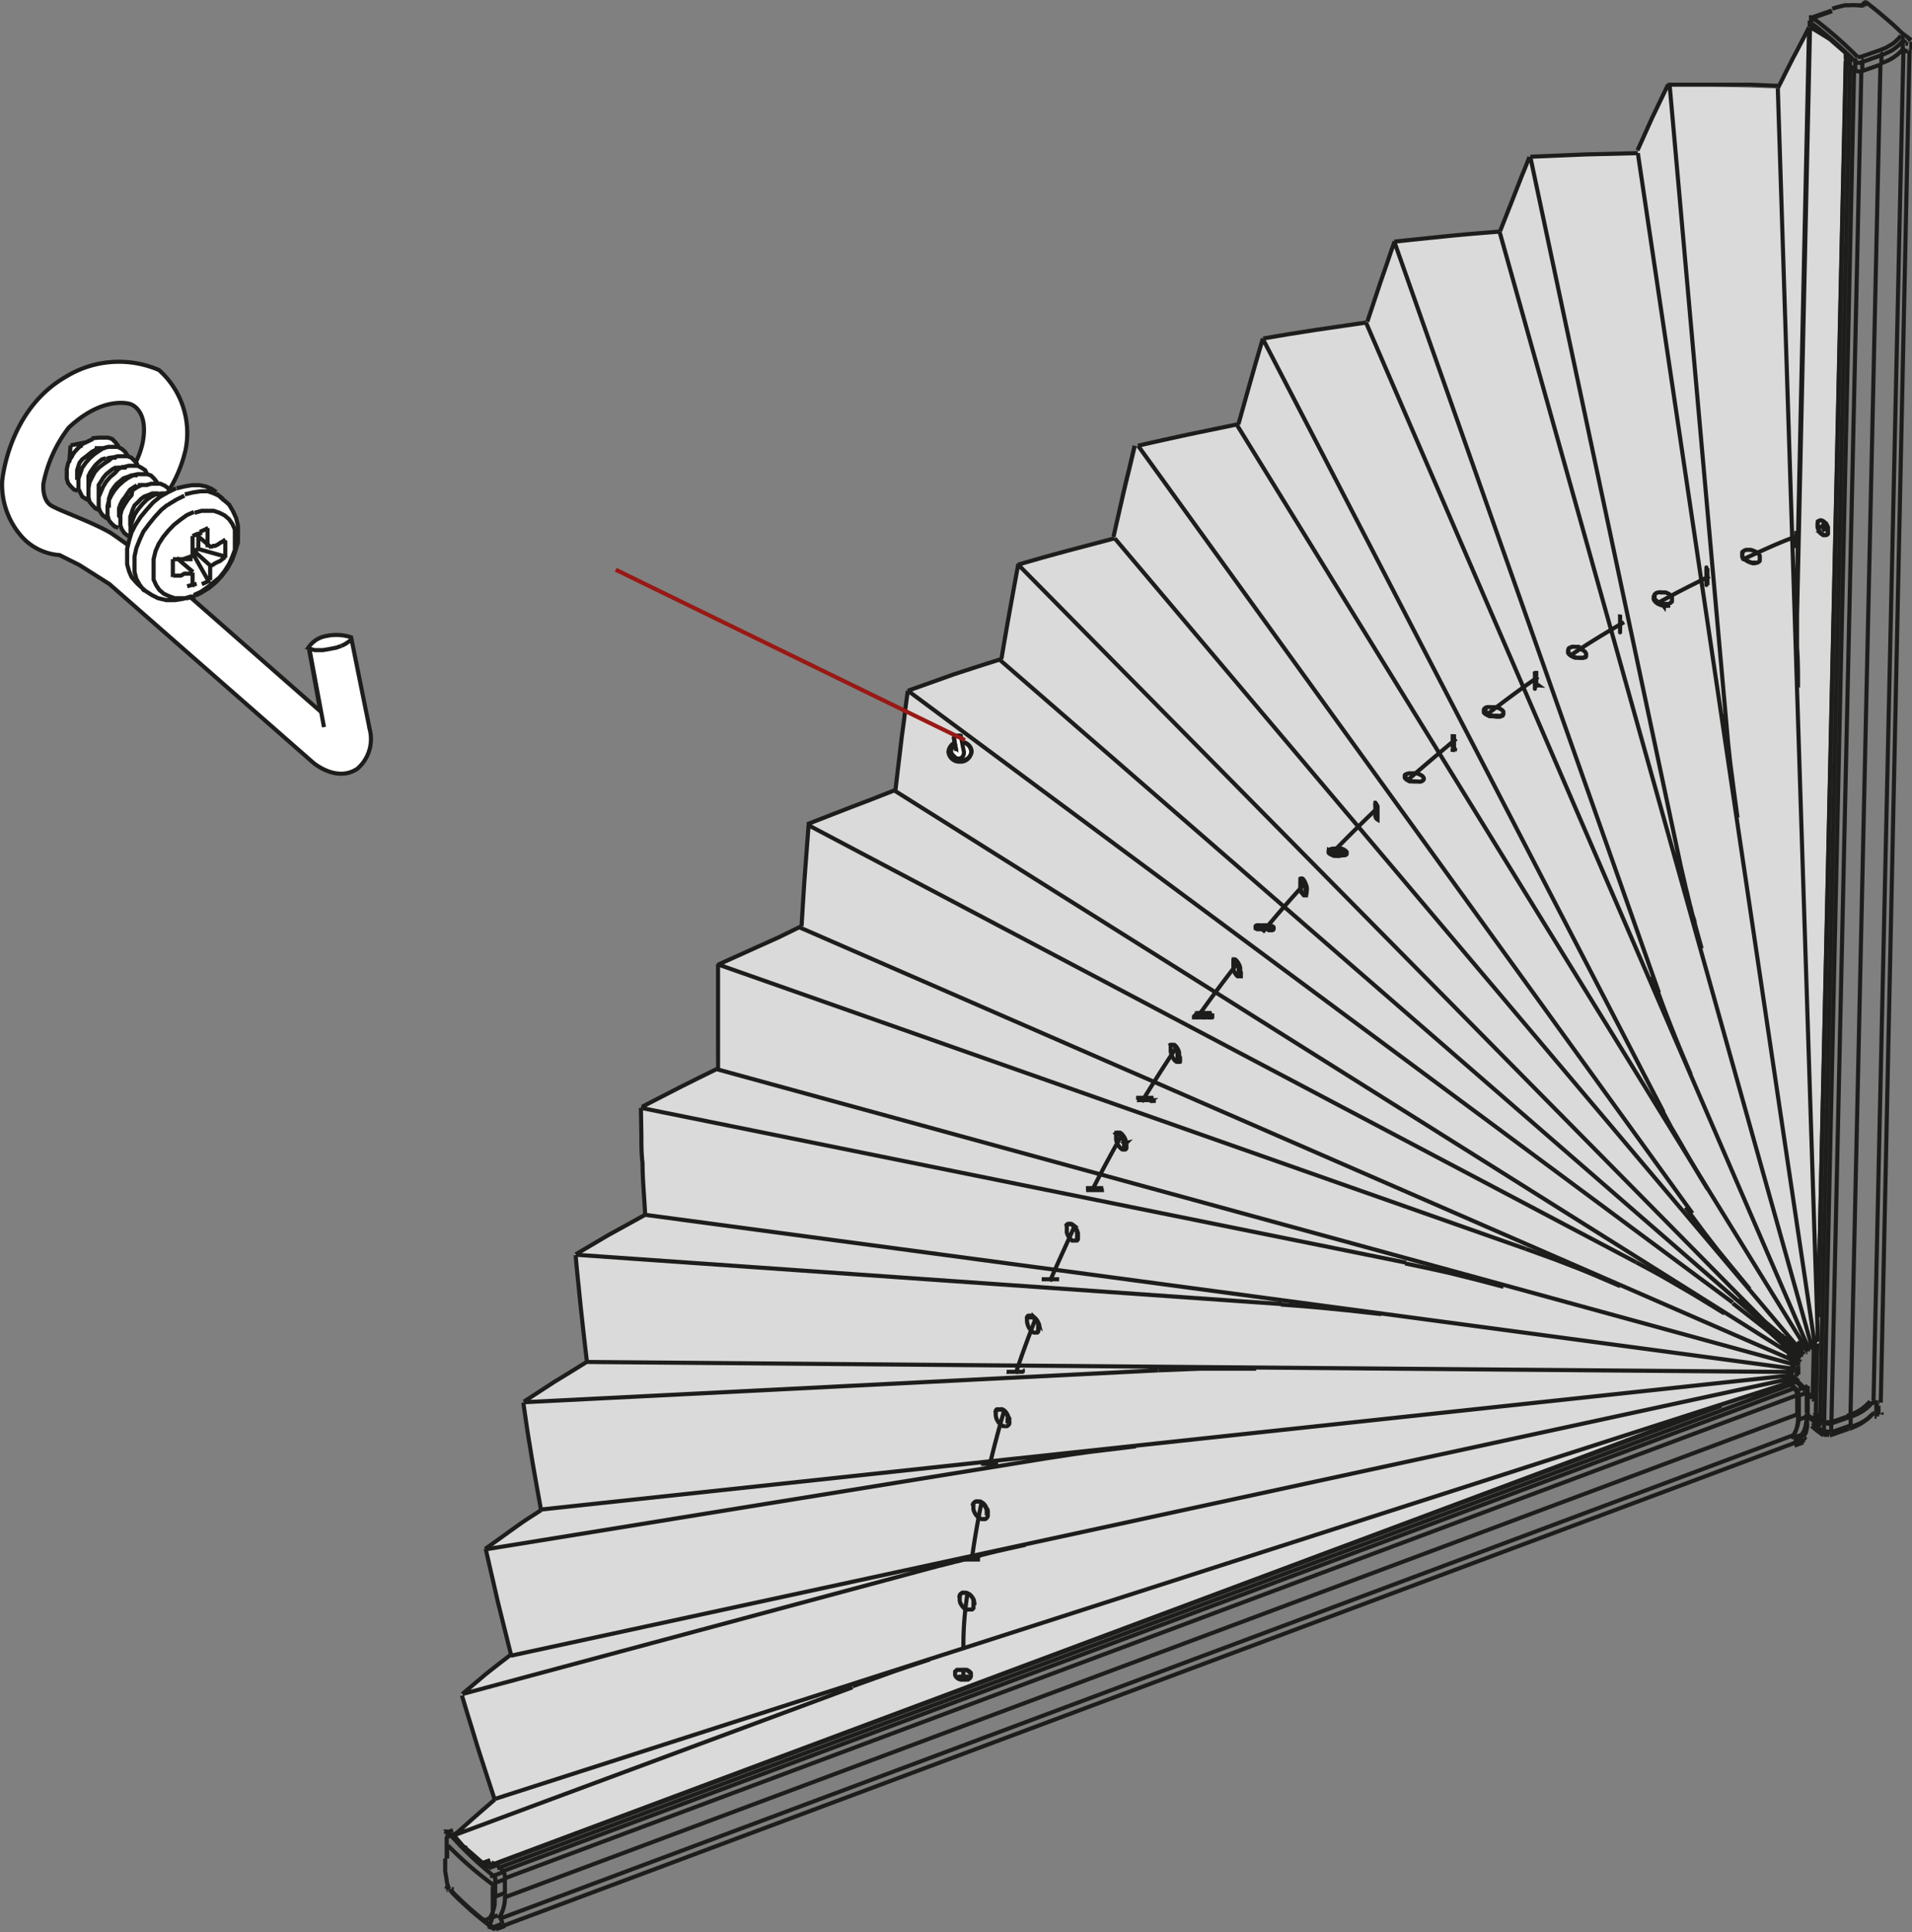<?xml version="1.0" encoding="UTF-8"?> <svg xmlns="http://www.w3.org/2000/svg" viewBox="0 0 116.26 117.47"><rect x="0" y="0" width="116.26" height="117.47" fill="#808080" stroke="none"/> <defs> <style>.cls-1{fill:#dadada;fill-rule:evenodd;}.cls-2,.cls-4,.cls-5{fill:none;stroke-width:0.25px;}.cls-2,.cls-4{stroke:#1d1d1b;}.cls-2{stroke-miterlimit:3.86;}.cls-3{fill:#fff;}.cls-5{stroke:#991915;}</style> </defs> <g id="Слой_2" data-name="Слой 2"> <g id="Слой_1-2" data-name="Слой 1"> <polygon class="cls-1" points="109 84.03 108.83 83.84 108.99 83.82 108.84 83.65 109.05 83.63 108.94 83.52 109.09 83.43 108.88 83.24 109.09 83.25 108.91 82.95 109.21 83.06 108.86 82.69 109.32 82.88 108.72 82.23 109.45 82.7 108.01 81.29 109.56 82.47 107.97 80.95 109.59 82.32 109.12 81.63 109.81 82.19 109.6 81.73 109.96 82.02 109.9 81.7 110.15 81.88 110.16 81.63 110.37 81.79 110.39 81.59 110.6 81.7 112.21 3.24 111.22 2.38 109.99 1.63 108.11 5.39 101.48 5.17 99.58 9.27 93.01 9.53 91.23 14.06 84.75 14.69 83.09 19.57 76.76 20.61 75.2 25.87 69.14 27.13 67.77 32.73 61.88 34.35 60.82 40.14 55.2 42.01 54.44 48.09 49.11 50.15 48.63 56.4 43.67 58.63 43.52 65.01 38.95 67.37 39.21 73.87 34.93 76.28 35.63 82.83 31.82 85.25 32.91 91.77 29.55 94.2 31.04 100.65 28.09 103.02 30.08 109.38 27.61 111.58 28.79 112.99 29.4 113.54 106.58 84.74 109 84.03"></polygon> <path class="cls-2" d="M93.33,40.81h0a.29.29,0,0,1,0,.08l0,.1a.27.27,0,0,1,0,.12l0,.15a.88.88,0,0,1,0,.16,1.21,1.21,0,0,1,0,.18v.07m0,0c0,.06,0,.11,0,.15s0,.07,0,.06h0m.08-.22a1.55,1.55,0,0,0,0-.21,1.5,1.5,0,0,0,0-.2l0-.16a1.55,1.55,0,0,0,0-.15.23.23,0,0,0,0-.1l0-.05,0,0,0,0,0,.08c0,.05,0,.1,0,.16s0,.14,0,.22l0,.19,0,.15a1,1,0,0,0,0,.13.79.79,0,0,0,0,.09l0,0h0s0,0,0-.05a.25.25,0,0,0,0-.1A.13.13,0,0,1,93.55,41.67ZM76.77,20.59h0m6.33-1h0m1.7-4.91,0,0m0,0h0m0,0,0,0m0,0c-.15.41-.29.82-.43,1.24l-.43,1.24-.8,2.4m0,0h0m-6.3,1,0,0m0,0h0M91,43.58l.21,0,.14-.06a.24.24,0,0,0,.06-.08.22.22,0,0,0,0-.08.21.21,0,0,0,0-.1.27.27,0,0,0-.07-.08l-.11-.08L91,43l-.17,0-.21,0a.66.66,0,0,0-.21,0,.23.23,0,0,0-.12.06.16.16,0,0,0-.06.08.17.17,0,0,0,0,.1.2.2,0,0,0,0,.09.6.6,0,0,0,.08.08l.12.07.15.07.19,0Zm-14.19-23,1.6-.27L80,20.06l3.08-.45m-6.29,1,24.36,47m8.52,14.18.35.3m0,0L83.06,19.61m27.12,62.33.06,0m0,0v0m-.06,0h0m-13.8-42-.1.05-.17,0H96m0,0a1,1,0,0,1-.24,0l-.18-.08a.71.71,0,0,1-.14-.1.31.31,0,0,1-.09-.11.19.19,0,0,1,0-.1.28.28,0,0,1,0-.09.19.19,0,0,1,.06-.07l0,0M84.75,14.71v0M98.51,37.43l0,0a.46.46,0,0,1,0,.09.36.36,0,0,1,0,.11.5.5,0,0,1,0,.12s0,.1,0,.15a.81.81,0,0,0,0,.16v.25m0,0a1.23,1.23,0,0,1,0,.13,0,0,0,0,0,0,0m0-.18a1.2,1.2,0,0,0,0-.19,1.41,1.41,0,0,0,0-.2c0-.06,0-.11,0-.17l0-.16s0-.07,0-.1l0-.06,0,0s0,0,0,0a.12.12,0,0,0,0,.07s0,.09,0,.15v.21c0,.06,0,.13,0,.19a.77.77,0,0,0,0,.15.52.52,0,0,0,0,.14.46.46,0,0,0,0,.09s0,0,0,.05,0,0,0,0l0,0a.64.64,0,0,0,0-.09ZM84.78,14.69h0m6.48-.64,0,0M93,9.54l0,0m0,0h0m0,0,0,0m0,0c-.15.38-.3.76-.46,1.14l-.45,1.15-.87,2.21m0,0h0m-6.44.61,0,0m0,0h0M96,40a.78.78,0,0,0,.22,0l.14,0a.2.2,0,0,0,.08-.08.15.15,0,0,0,0-.09.16.16,0,0,0,0-.1l-.06-.1-.1-.08-.14-.08L96,39.33l-.21,0a.78.78,0,0,0-.22,0l-.13.06s-.06,0-.07.08a.22.22,0,0,0,0,.11.42.42,0,0,0,0,.1l.08.09.1.09.15.07a.6.6,0,0,0,.19.06ZM84.78,14.69l1.64-.17,1.65-.17c1-.1,2.09-.19,3.14-.27m-6.43.61,16.09,45.66m9.06,21.38.25.2m0,0-19-67.85m19.15,67.75.06,0m0,0v0m-.06,0v0m-8.79-45-.1,0a.47.47,0,0,1-.17,0h-.09m0,0a1.05,1.05,0,0,1-.24-.06.76.76,0,0,1-.18-.09.43.43,0,0,1-.12-.11.28.28,0,0,1-.08-.12.15.15,0,0,1,0-.11.29.29,0,0,1,0-.09.22.22,0,0,1,.06-.07l0,0M93,9.55v0m10.82,25a0,0,0,0,1,0,0s0,.06,0,.09,0,.08,0,.12v.13a.76.76,0,0,1,0,.15v.16a.91.91,0,0,1,0,.17v.06m0,0a.33.33,0,0,1,0,.12h0m0,0a.14.14,0,0,0,0-.07s0,0,0-.07m-.06-.92h0s0,0,0,.05,0,.07,0,.12a1.21,1.21,0,0,0,0,.2v.35c0,.06,0,.11,0,.16a.31.31,0,0,0,0,.1s0,0,0,.07,0,0,0,0h0m0-.15a1.28,1.28,0,0,1,0-.19v-.19c0-.06,0-.11,0-.17a.66.66,0,0,0,0-.14s0-.08,0-.11,0-.06,0-.08,0,0,0,0m-10.81-25h0m6.58-.24h0m1.9-4.13h0m0,0h0m0,0h0m0,0-.48,1-.48,1c-.3.66-.6,1.34-.9,2m0,0h0m-6.54.23h0m0,0h0m8.16,27.35h.22a.44.44,0,0,0,.16-.06l.09-.08a.32.32,0,0,0,0-.09.21.21,0,0,0,0-.11.31.31,0,0,0,0-.1l-.09-.1-.13-.09-.17-.07-.21,0a.78.78,0,0,0-.22,0,.53.53,0,0,0-.15.05l-.08.09a.2.2,0,0,0,0,.11.26.26,0,0,0,0,.11.27.27,0,0,0,.06.1l.1.09.14.09a.64.64,0,0,0,.18.06A.61.61,0,0,0,101.18,36.88ZM93.05,9.53l1.67-.07,1.67-.07,3.2-.08m-6.54.22,9.26,43.65m7.86,28.48.19.15m0,0L99.59,9.31m11,72.43.06,0m0,0v0m-.06,0v0m-3.68-47.53-.09,0h-.28m0,0a1,1,0,0,1-.23-.08.59.59,0,0,1-.17-.1L106,34a.35.35,0,0,1-.06-.14.2.2,0,0,1,0-.11.36.36,0,0,1,0-.09.18.18,0,0,1,.07-.08l.07,0m-4.6-28.33h0m7.75,27.09v.48a.86.86,0,0,1,0,.16.81.81,0,0,1,0,.16v.06m0,.11a.43.43,0,0,0,0,0,.17.17,0,0,1,0-.07m0-.93h0v0s0,.06,0,.1,0,.12,0,.19a1,1,0,0,0,0,.18,1,1,0,0,0,0,.17v.34a.08.08,0,0,1,0,0h0m0-.13a1.15,1.15,0,0,1,0-.18s0-.12,0-.18v-.17a.71.71,0,0,0,0-.14v-.21s0,0,0,0m-7.74-27h0m6.63.17h0M110,1.66h0m0,0h0m0,0h0m0,0-.48.93c-.16.31-.32.62-.49.93l-.46.91c-.15.3-.3.61-.46.91m0,0h0m-6.6-.19h0m0,0h0m5,29.09a.81.81,0,0,0,.22,0l.17-.05a.39.39,0,0,0,.1-.08A.31.31,0,0,0,107,34a.24.24,0,0,0,0-.12.42.42,0,0,0,0-.1,1,1,0,0,0-.08-.11l-.12-.1-.17-.08a.83.83,0,0,0-.21-.06h-.23a.49.49,0,0,0-.25.14.28.28,0,0,0,0,.12.41.41,0,0,0,0,.11.39.39,0,0,0,.06.11.28.28,0,0,0,.09.1l.13.1.18.08Zm-5-29.09,1.68,0,1.69,0,1.61,0,1.61.07m-6.59-.19,3.55,39.94m5.33,36.48.15.13m0,0L108.1,5.36m2.84,26.44a.89.89,0,0,0,.22.53m-.11.21-.08,0-.11,0-.11-.08a.27.27,0,0,1-.07-.08m0,0a.6.6,0,0,1-.09-.13.44.44,0,0,1-.06-.16m0,0h0a.39.39,0,0,1,0-.14.51.51,0,0,1,0-.13.3.3,0,0,1,0-.1l.07,0m-1.37,5.49L110,1.67m.88,30.11v0a1,1,0,0,0,0,.15.75.75,0,0,0,0,.16l0,.09m0,0a1.25,1.25,0,0,0,.08.12l0,0M110.05,1.65h0m0,0h0m0,0h0m.62,30.7-.09-.13a.44.44,0,0,1-.06-.16.39.39,0,0,1,0-.14.53.53,0,0,1,0-.13.31.31,0,0,1,.05-.1l.08-.05a.17.17,0,0,1,.1,0,.31.31,0,0,1,.12.05l.11.09a.64.64,0,0,1,.1.13,1,1,0,0,1,.07.15,1.24,1.24,0,0,1,0,.16v.13a.36.36,0,0,1,0,.11.13.13,0,0,1-.07.06.1.1,0,0,1-.09,0l-.12,0-.11-.08A.27.27,0,0,1,110.66,32.37Zm.55-30-1.16-.71m-.79,35.76.79-35.76M58.74,102.08l-.17,0M109.65,87.2h0v-.09m.12.2-.08-.09m0,.32h0a.05.05,0,0,0,0,0l0,0a0,0,0,0,0,0,0v0m0,0v0m0,0v0a.2.2,0,0,0,0-.08h0m-.58.44.54-.2m-.09-.45.12-.22a2.11,2.11,0,0,0,.1-.3,2.2,2.2,0,0,0,.06-.37,1.82,1.82,0,0,0,0-.41v0m-.9-2h0m.8.48-.41-.42-.39-.36m.92,2.26V84.6m0,0v0a.34.34,0,0,0,0-.1l0,0m0,0s0-.05,0-.07a.35.35,0,0,0-.06-.09h0m4.07,1.59H114m0,0,.09.07m.15,0h0l0,0,0,0a.06.06,0,0,0,0,0h0m-.11.13h0m-.15,0h.13m.11-.13v-.53m-3.91.58v.5m2.14.33.38-.16a3.2,3.2,0,0,0,.37-.19l.32-.23a1.48,1.48,0,0,0,.25-.25l0,0m-3.62.65.18.16c.18.15.37.28.55.42m.38,0,1.17-.41m-1.55.37a0,0,0,0,1,0,0l.09,0,.12,0h0m0,0h.14m2-87h0m.15,0h-.06s0,0,0,0h0m-.11.12v.1m.09-.22h0l0,0,0,0s0,0,0,0v0m.14.07h-.06m-2,.33-1.17.41m-.17.2v.37m.18-.57-.1,0,0,.06a.25.25,0,0,0,0,.07v0m.94.93v0m5.16.91V2.54m0-.1L115.64,2c-.28-.28-.57-.54-.86-.79s-.57-.49-.86-.72l-.45-.35m2.66,2.39v0a.05.05,0,0,0,0,0,0,0,0,0,0,0,0m-3.87.82v.38m-85,111.25v0m0,0h0v0s0,0,0,.05h0m.09-.26-.05,0m0,0,0,0s0,0,0,0l0,0a0,0,0,0,1,0,0h0m.16,0v0h0m-.3-3.1V113m.64-1.54-.52.19m0,0-.05,0,0,0,0,.05s0,.06,0,.08h0m1.09.57.1,0m-1,2.65.41.42.83.76c.29.25.59.5.9.74l.49.38m.12,0,.54-.2m-.66.18h0l0,0H30m-.12-4-.43.16m78.9-32v.07m0-.29v0m0-.11v.06m.9.4h0m0,.44V82m0,.45v-.17m0,.46v-.13m0,.4v-.13m0,.81,0-.57m5.11,2.16L116.11,3.1m-5.6,78.6-.1,4.15m1.82-82.16-1.68,76.25m-80,37.17,78.6-29.39m-4.75-2.19-74.5,27.85M58.33,97.13h0m-6.49,5.4,2.37-.85c.77-.27,1.54-.52,2.32-.78m.57-5.69,2.19-.56m0,0,.47-.12c.86-.22,1.73-.41,2.6-.6m1-5.22,1.9-.29,1-.14,2.81-.34m1.36-4.62,2.52-.1,1.08,0h2.35m1.51-3.9c1,.07,2,.15,3,.25l1,.1L84,79.9M67.07,72.26v0m18.37,4.56c.93.19,1.86.39,2.78.6l1,.25c.74.18,1.47.38,2.2.57M69.08,66.73l0,0m1.1.08,0,0m22.58,9.12,1.82.66,1.09.42c1,.38,1.9.79,2.85,1.19M72.61,61.42l0,0m1.1.15,0,0M99.49,76.75c.58.31,1.15.61,1.71.93l1,.58c.89.51,1.77,1.06,2.65,1.6M76.55,56.34l0,0m1.08.23,0,0m1.43-3.11,0,0m.38,1.05,0,0m25.92,24.73,3.5,2.74m-.07-.21-3-2.84M83.55,48.85l0,0m.3,1.07,0,0m22.54,28.45c-.66-.81-1.33-1.61-2-2.44l-.72-.93-1.18-1.59M88.33,44.61l0,0m.23,1.08,0,0m15.28,26.62c-.55-.9-1.09-1.81-1.61-2.73-.2-.34-.4-.69-.59-1l-.94-1.76M93.47,41.9l0,0m9.34,23.43c-.36-.85-.72-1.7-1.06-2.56-.15-.37-.29-.74-.44-1.12-.29-.76-.56-1.52-.84-2.29m3-1.69-.24-.86-.18-.66c0-.17-.08-.33-.13-.5s-.08-.34-.13-.51-.07-.29-.11-.44-.08-.36-.13-.54-.11-.48-.17-.72l-.21-.91c-.08-.36-.16-.72-.23-1.09m3.71-1.73c-.12-.88-.24-1.76-.35-2.64-.06-.41-.11-.83-.15-1.24-.09-.81-.17-1.62-.25-2.43m4.43-1.6c0-.82,0-1.63-.06-2.45V38.21c0-.89,0-1.77,0-2.65M58.49,102h-.05"></path> <path class="cls-2" d="M31.82,85.28h0m0,0v0m0,0L32.07,87l.27,1.66c.18,1.06.37,2.11.56,3.16m0,0h0m0,0L32,92.4c-.3.2-.59.41-.87.61l-1.63,1.17m0,0v0m0,0h0m79.53-10.74,0-.07m0,.07h0m0-.06h0M62.42,80.19s0,0,0,0a.16.16,0,0,1,.07-.09.22.22,0,0,1,.11,0h.11l.1,0,.11.09.11.13a.91.91,0,0,1,.09.17.56.56,0,0,1,0,.12m0,0a.83.83,0,0,1,0,.22.8.8,0,0,1,0,.15m-.87,2.43-.06,0-.08,0m0,0-.18,0-.19,0-.17,0h-.36m0,0h0a.26.26,0,0,0,.09,0h.25l.14,0,.16,0,.17,0h.06m.15,0H62l-.14,0-.16,0-.17,0-.15,0-.09,0a0,0,0,0,0,0,0m.91-.07.12,0M31.83,85.26l38.6-1.94m-7.25-2.76a.85.85,0,0,0-.09-.22.66.66,0,0,0-.12-.17l-.12-.11a.42.42,0,0,0-.14-.06.21.21,0,0,0-.11,0,.11.11,0,0,0-.08,0,.27.27,0,0,0-.07.08.36.36,0,0,0,0,.11.91.91,0,0,0,0,.17.8.8,0,0,0,.05.21.76.76,0,0,0,.11.22.81.81,0,0,0,.12.14.47.47,0,0,0,.12.09.33.33,0,0,0,.13,0H63l.08,0a.15.15,0,0,0,.06-.09.42.42,0,0,0,0-.12,1.09,1.09,0,0,0,0-.18A.29.29,0,0,0,63.18,80.56Zm45.88,2.86-73.42-.61m73.42.61-.18-.17m-77,2v0m3.82-2.47v0M35,76.31v0m0,0v0m0,0v0m0,0c.05.56.1,1.11.16,1.67s.11,1.11.17,1.66c.11,1,.23,2.11.36,3.16m0,0h0m0,0-1,.62-1,.61-1.83,1.19m0,0v0m0,0h0m77.31-2,0-.06m0,.06h0m0-.06h0M64.84,74.54l0-.05a.12.12,0,0,1,.08-.06.12.12,0,0,1,.1,0,.19.19,0,0,1,.1,0l.1.07a.47.47,0,0,1,.1.1.67.67,0,0,1,.09.14.71.71,0,0,1,.08.18l0,.09m0,0a.76.76,0,0,1,0,.21.57.57,0,0,1,0,.15m-1.09,2.41-.08,0-.08,0m0,0-.19,0-.2,0h-.49l0,0v0m.9,0,.13,0,0,0,0,0-.08,0h-.53l-.17,0-.16,0-.11,0s0,0,0,0,0,0,0,0h.47l.17,0,.17,0ZM35,76.29l42.92,3M65.55,75a2.09,2.09,0,0,0-.08-.23,1,1,0,0,0-.11-.17l-.11-.12a.42.42,0,0,0-.13-.07.18.18,0,0,0-.1,0l-.08,0a.23.23,0,0,0-.07.07.3.3,0,0,0,0,.1.88.88,0,0,0,0,.16,1.55,1.55,0,0,0,0,.21.89.89,0,0,0,.1.23l.11.15a.52.52,0,0,0,.11.1l.12,0h.1l.07,0a.13.13,0,0,0,.06-.07.28.28,0,0,0,0-.12.48.48,0,0,0,0-.17S65.55,75,65.55,75Zm43.58,8.23L39.2,73.86m69.93,9.36L108.9,83M35,76.29v0m4.24-2.45v0m-.27-6.48v0m0,0h0m0,0,0,0m0,0L39,69.07c0,.55,0,1.1.07,1.65,0,1,.11,2.09.16,3.14m0,0h0m0,0-1.1.61L37,75.09l-2,1.18m0,0v0m0,0v0m74.25,6.78,0-.06m0,.06h0m0-.06h0M67.75,69s0,0,0,0a.16.16,0,0,1,.08-.06.14.14,0,0,1,.09,0l.1,0,.09.08.09.11a1.09,1.09,0,0,1,.08.15.62.62,0,0,1,.07.19.19.19,0,0,1,0,.08m0,0a1.48,1.48,0,0,1,0,.21.2.2,0,0,1,0,.14h0m-1.27,2.34,0,0s0,0-.09,0l-.08,0m0,0-.2,0h-.51l-.1,0-.07,0s0,0,0,0v0m.87.12.15,0a.15.15,0,0,0,.06,0,.06.06,0,0,0,0,0l-.07,0-.1,0h-.6l-.17,0-.13,0s0,0,0,0a.05.05,0,0,0,0,0l.07,0,.11,0h.69Zm-27.93-5,46.52,9.41m-17-7.28a1.87,1.87,0,0,0-.07-.22.69.69,0,0,0-.1-.19.58.58,0,0,0-.1-.12.31.31,0,0,0-.11-.09l-.1,0a.11.11,0,0,0-.08,0,.15.15,0,0,0-.06,0,.31.31,0,0,0,0,.1.61.61,0,0,0,0,.15.75.75,0,0,0,0,.2,1.55,1.55,0,0,0,.08.23.86.86,0,0,0,.1.16.55.55,0,0,0,.1.11l.11.07a.2.2,0,0,0,.1,0l.07,0a.13.13,0,0,0,.06-.07.36.36,0,0,0,0-.11.81.81,0,0,0,0-.16A.28.28,0,0,1,68.4,69.51ZM109.22,83,43.55,65m65.67,18-.33-.31m-70-15.34v0M43.55,65v0m.11-6.39v0m0,0v0m0,0,0,0m0,0c0,.54,0,1.08,0,1.63s0,1.08,0,1.63c0,1,0,2.06,0,3.09m0,0h0m0,0-1.2.59-1.18.59-2.23,1.15m0,0v0m0,0h0m70.39,15.5,0-.06m0,.06h0m0-.06h0M71.11,63.58v0a.12.12,0,0,1,.07-.05.15.15,0,0,1,.09,0l.09,0a.24.24,0,0,1,.08.09.36.36,0,0,1,.08.12l.08.15a1.33,1.33,0,0,1,0,.19s0,.05,0,.08m0,0v.2a.28.28,0,0,1,0,.13h0m-1.46,2.26,0,0-.1,0-.09,0m0,0h-.41l-.17,0m0,0h0l-.13,0-.1,0-.06,0s0,0,0,0,0,0,0,0m.85.19a.62.62,0,0,0,.16,0s.06,0,.07,0a0,0,0,0,0,0,0,.23.23,0,0,0,0-.05l-.1,0-.11,0-.14,0h-.34l-.19,0-.13,0a.11.11,0,0,0,0,0,.06.06,0,0,0,0,0,.14.14,0,0,0,.07,0l.1,0,.12,0h.57ZM43.66,58.64l49.1,17.29M71.69,64.19a1,1,0,0,0,0-.23,1.54,1.54,0,0,0-.08-.19l-.09-.14-.11-.1-.09,0a.08.08,0,0,0-.07,0s0,0-.06,0a.19.19,0,0,0,0,.09.59.59,0,0,0,0,.14,1.23,1.23,0,0,0,0,.19,1.09,1.09,0,0,0,.07.24.7.7,0,0,0,.09.17.47.47,0,0,0,.09.12.39.39,0,0,0,.1.08l.08,0a.08.08,0,0,0,.07,0,.1.1,0,0,0,.06,0,.23.23,0,0,0,0-.1.37.37,0,0,0,0-.15A.19.19,0,0,0,71.69,64.19Zm37.64,18.65L48.65,56.4m60.68,26.44-.62-.57m-65-23.63v0m5-2.26,0,0m.46-6.25v0m0,0h0m0,0s0,0,0,0m0,0-.12,1.58-.12,1.6c-.07,1-.13,2-.19,3m0,0h0m0,0L47.33,57l-1.27.57-2.41,1.09m0,0v0m0,0v0m65.77,24.06,0-.06m0,0h0m0-.06-2.26-2.07m2.25,2.06h0M74.89,58.39v0s0,0,.06,0a.15.15,0,0,1,.09,0l.08.07.07.09s0,.08.07.13l.06.16a1.33,1.33,0,0,1,0,.19.25.25,0,0,0,0,.08m0,0a1.21,1.21,0,0,1,0,.19.19.19,0,0,1,0,.12h0m-1.62,2.17h0a.09.09,0,0,1-.06,0l-.12,0h-.08m0,0h-.21l-.21,0-.16,0-.14,0a.19.19,0,0,1-.09,0l0,0a0,0,0,0,1,0,0h0m.82.27a.61.61,0,0,0,.17,0,.19.19,0,0,0,.09,0,.07.07,0,0,0,0-.06s0,0,0-.06l-.09,0-.11,0-.14,0-.16,0H73l-.19,0-.15,0-.06.06s0,0,0,0l0,.06.1,0a.34.34,0,0,0,.12,0l.14,0h.17a.54.54,0,0,0,.18,0ZM49.11,50.15l50.38,26.6M75.41,59.06a1.74,1.74,0,0,0,0-.22.8.8,0,0,0-.07-.2.64.64,0,0,0-.08-.14l-.09-.11a.21.21,0,0,0-.08-.06H75a.05.05,0,0,0,0,0,.16.16,0,0,0,0,.08.44.44,0,0,0,0,.13.64.64,0,0,0,0,.19c0,.07,0,.15,0,.23a1.42,1.42,0,0,0,.08.18.5.5,0,0,0,.08.12.45.45,0,0,0,.09.1l.08,0h.06l.06,0,0-.09a.66.66,0,0,0,0-.15Zm34,23.59-55-34.57m55,34.57-2.31-2.11m-58-30.39,0,0m5.34-2.09,0,0M55.2,42l0,0m0,0h0m0,0,0,0m0,0c-.07.51-.14,1-.2,1.54s-.14,1-.2,1.54c-.12,1-.24,2-.35,2.95m0,0h0m0,0L53,48.6l-1.36.52-2.57,1m0,0,0,0m0,0h0m60.46,32.37,0-.05m-.06,0h0m0-.05-.86-.79m.84.78h0m-32-25.93h0s0,0-.07,0l-.13,0h-.08m0,0h-.22l-.2,0-.16-.05-.14-.06a.22.22,0,0,1-.07-.06.09.09,0,0,1,0-.06s0,0,0,0h0m.78.34.18,0s.08,0,.1-.06a.09.09,0,0,0,0-.06.13.13,0,0,0,0-.07.28.28,0,0,0-.08-.06l-.1,0-.13-.05-.16,0h-.38a.69.69,0,0,0-.17,0,.13.13,0,0,0-.07.06.06.06,0,0,0,0,.06s0,0,0,.07l.09.05.11,0,.14,0,.17,0h.27ZM55.21,42l50.15,37.2m3.5,2.74.68.57M79.06,53.46l0,0,.08,0,.07.08.06.1.06.13c0,.06,0,.11.05.16a1.48,1.48,0,0,1,0,.19.25.25,0,0,1,0,.08m0,0a1.15,1.15,0,0,1,0,.19.23.23,0,0,1,0,.1h0m.08-.31a.89.89,0,0,0,0-.22.76.76,0,0,0-.06-.2l-.06-.15-.08-.13s-.05,0-.08-.06a.07.07,0,0,0-.06,0,.06.06,0,0,0-.05,0,.15.15,0,0,0,0,.06,1,1,0,0,0,0,.12,1.15,1.15,0,0,0,0,.18,2,2,0,0,0,0,.24l.06.18c0,.05,0,.09.07.13a1,1,0,0,0,.08.11l.07,0h.06s0,0,0,0l0-.08a.57.57,0,0,0,0-.14Zm30.09,28.28L60.84,40.16m48.74,42.32-.79-.73M55.21,42v0m5.64-1.88,0,0m1.07-5.84,0,0m0,0h0m0,0,0,0m0,0-.27,1.47-.27,1.49c-.17.94-.33,1.89-.49,2.83m0,0h0m0,0-1.45.46-1.44.47L55.2,42m0,0,0,0m0,0h0m54.49,40.33,0-.05m0,0h0m-2.42-1.92,2.37,2m0,0h0M81.91,51.84h0s0,0-.08,0a.58.58,0,0,1-.14,0h-.08m0,0h-.23l-.2,0L81,51.83a.36.36,0,0,1-.12-.08l-.07-.07a.14.14,0,0,1,0-.07.07.07,0,0,1,0-.06h0m-19-17.21h0m45.39,46-1.4-1.42M83.55,48.86h0s0,0,.07,0a.22.22,0,0,1,0,.08l.06.11s0,.09,0,.14,0,.11,0,.16a1.37,1.37,0,0,1,0,.19s0,0,0,.08m0,0c0,.06,0,.12,0,.17a.11.11,0,0,1,0,.09h0m.08-.28a1.8,1.8,0,0,0,0-.22,1.94,1.94,0,0,0,0-.2,1,1,0,0,0,0-.16s-.05-.09-.07-.13l-.06-.08,0,0h0l0,0a.36.36,0,0,0,0,.11,1,1,0,0,0,0,.18,2.23,2.23,0,0,0,0,.23,1.21,1.21,0,0,0,0,.18.58.58,0,0,0,0,.14.63.63,0,0,0,.07.12.17.17,0,0,0,.06.06l0,0s0,0,0,0,0,0,0-.06a.51.51,0,0,0,0-.13Zm-22-15.32h0m5.91-1.62h0m1.32-5.56,0,0m0,0h0m0,0,0,0m0,0-.33,1.41c-.12.47-.23.94-.34,1.41-.2.9-.41,1.81-.61,2.71m0,0h0M61.9,34.31l0,0m0,0h0M81.58,52a.54.54,0,0,0,.19,0,.17.17,0,0,0,.11-.06s0,0,0-.06a.1.1,0,0,0,0-.09l-.07-.07-.09-.06-.13-.06-.15,0-.19,0h-.2a.48.48,0,0,0-.18.05.17.17,0,0,0-.08.06.08.08,0,0,0,0,.07.16.16,0,0,0,0,.08l.08.07.11.05.13.06.16,0a.71.71,0,0,0,.2,0ZM61.91,34.33l1.49-.43,1.5-.41,2.88-.76m-5.87,1.6,45.38,46m0,0,2.39,2m0,0L67.78,32.73m42.07,49.49.05,0m0,0h0m-.06,0v0M86.49,47.47l-.09.05a.33.33,0,0,1-.15,0h-.08m0,0-.23,0-.2-.05a.69.69,0,0,1-.15-.07l-.12-.09,0-.08a.22.22,0,0,1,0-.08.09.09,0,0,1,0-.06l0,0m2.86-2.45h0l0,.07a.36.36,0,0,1,0,.09l0,.12s0,.09,0,.14l0,.17a1.09,1.09,0,0,1,0,.18.22.22,0,0,1,0,.08m0,0c0,.05,0,.11,0,.16s0,.07,0,.07h0m.08-.26a1.62,1.62,0,0,0,0-.21,1.77,1.77,0,0,0,0-.2.94.94,0,0,0,0-.16.58.58,0,0,0,0-.14.36.36,0,0,0,0-.09l0,0h0s0,0,0,0a.25.25,0,0,0,0,.1.76.76,0,0,0,0,.16,2,2,0,0,0,0,.23,1.62,1.62,0,0,0,0,.19c0,.05,0,.1,0,.14l.06.13a.43.43,0,0,0,0,.07s0,0,0,0,0,0,0,0l0,0s0-.07,0-.12ZM69.12,27.16h0m6.14-1.33h0m1.53-5.25,0,0m0,0h0m0,0,0,0m0,0-.39,1.33c-.13.44-.25.88-.38,1.33l-.72,2.56m0,0h0m-6.11,1.3s0,0,0,0m0,0h0m17,20.42a1.2,1.2,0,0,0,.2,0,.23.23,0,0,0,.12-.06.13.13,0,0,0,.06-.07.14.14,0,0,0,0-.09.24.24,0,0,0-.06-.09.35.35,0,0,0-.09-.07l-.11-.06-.16-.06-.18,0H85.7a.53.53,0,0,0-.19.05.15.15,0,0,0-.09.06.2.2,0,0,0,0,.08.23.23,0,0,0,0,.09l.06.07.1.07.13.07.16,0,.2,0Zm-17-20.42,1.55-.35,1.56-.34,3-.62m-6.1,1.31,33.71,46.67m6.35,7.83.66.54m0,0L75.22,25.85M110,82.07l.06,0m0,0v0m-.07,0h0M91.33,43.47l-.09.05a.41.41,0,0,1-.16,0H91m0,0-.23,0a.68.68,0,0,1-.2-.07l-.14-.08m0,0h0a.47.47,0,0,1-.1-.1.24.24,0,0,1,0-.1V43.1s0-.06,0-.07l0,0M76.74,20.59h0"></path> <path class="cls-2" d="M109,83v.07m0-.32v0m0-.36v.08m0-.43v.15m0-.44V82M112.24,3.7l-1.69,76.39m3.79-76.17-1.82,82.14m.66-81.73-1.82,82.14m1.38-82.24-1.82,82.19m-81,27,74.75-27.95M30.69,115.36,109.28,86M30.47,113.81l78.63-29.4m-78.42,29.8,78.6-29.38m-.31-.78V84m0-.13V83.8m0-.13v-.06m0-.13,0-.06m0-.14,0-.06m.06-.13,0-.06m.07-.13,0-.06m.08-.13,0-.06m.09-.12,0,0m.1-.12,0,0m.11-.11,0,0m.11-.1.06,0m.12-.08.06,0m.3-.17.06,0M58.68,102.07l-.14,0h-.07m.1,0h-.1m51.13-15h0m-.57-3.3h0m0,0,.33.2m0,0-.35-.31m.35.31-.51.19m.33,3.5v0h0v0h0m.05-.08v0m0,0a.29.29,0,0,0-.07-.18m-.1-.08.1.08m-.11-.14a.06.06,0,0,0,0,.06m0-.06a2.32,2.32,0,0,0,.33-1.33m0,0V84.85m0,0a.64.64,0,0,0-.18-.41m0,0-.3-.27m-.09,0,.09,0m5,1.67a.08.08,0,0,0,0,0m-3.77-.93-.2.07m.74,1.77-.25-.32m0,0s0,0,0,0m2.16.24v0h0v0h0m-1.17.41h0m-1.47-.94,0,0,.3.24m.42.28v-.5m-.76-.15.75.65m-.24-.83h0m.23.39-.25-.33m.25.33.3.26m0,0a.49.49,0,0,0,.44.06m1.17-.41-1.17.41m1.17-.41a2.81,2.81,0,0,0,1.32-.87m.06,0s0,0-.06,0m.16.07-.1-.08m.1.08a.19.19,0,0,0,.18,0m0,0h0m.08-.09h0v0h-.06M113.38.14h0m0,.21v0m-1.92.32s0,0,0,0M115.76,3s-.05,0-.06,0m.06,0,.09.09m.21,0a.06.06,0,0,0,.06-.06m-.08.07h0m-.21,0a.25.25,0,0,0,.19,0m-3.83.51a0,0,0,0,0,0,0m2.16.24A2.81,2.81,0,0,0,115.7,3m-3.48.63.25.33m-2.09-2.34v.19m2.11,1.64-2.1-1.83m2.1,1.83V4m.3.26-.3-.26m1.91-.09-1.17.41m-.43-.59a26.85,26.85,0,0,0-2.6-2.28m2.59,2.81a.46.46,0,0,0,.44.06m.1-4-.43,0a3.12,3.12,0,0,0-.44,0l-.27,0-.26.06-.26.07-.26.08m-84,114.2h0m-.3-1.89s0,0,0,0m3.28,3.72a.07.07,0,0,0,0,.06m.09.08-.09-.08m.14.34a.09.09,0,0,0,0-.07m0,0v0m0,0a.25.25,0,0,0-.08-.17m-.59-3.5h0m.5,3.37a2.32,2.32,0,0,0,.34-1.33m-.48-1.83-.34-.2m.82,2v-1.15m-.48-.68.3.27m-.81-.08.51-.19m-2.61-1.64,2.1,1.83m-2.1-1.83.2-.08m2.89,2.4a.64.64,0,0,0-.18-.41M27.07,113c0,.12,0,.25,0,.37s0,.27,0,.4l.09.53c0,.19.09.37.14.56M110.3,85h0m.08,0h0m-1.68-3.24v.11m0-.29v0m0-.14v.1M110.25,85l.08-3.21m-.43,2.9.35.31m3.57.2.1,0m0,0,.13.11M115.74,3l-1.82,82.15m.13.11,0,0h.15l0,0,0,0h0m-3.89.6a0,0,0,0,0,0,0m2.1.19a2.77,2.77,0,0,0,1.3-.85m-3.49-.13.07-3.27m-.07,3.27.1.08m0,.71.25.33m0,0,.25.22M112.49,4,110.67,86.2m.69.27,1.16-.41m-1.6.36a.49.49,0,0,0,.44,0m-2.41.91v-.1m.13.21-.13-.11M58.79,102l-.23,0h-.23m50.8-14.25h0l0,0v-.08l0-.05,0,0,0,0m-.13-.21a2.31,2.31,0,0,0,.33-1.31M30.42,116.65,109,87.28m-.1-3.08-.12-.08m.37.29-.25-.21M30.23,113.6l78.62-29.4m.43,1.77V84.83m0,0a.64.64,0,0,0-.18-.42m-51,17.32a.08.08,0,0,1,0,0,.16.16,0,0,1,0-.11l.1-.09.13,0,.16,0,.16,0,.09,0m0,0,.14.08a.47.47,0,0,1,.1.1.28.28,0,0,1,0,.12v0M59,102h0l-.06,0m0,0-.14-.06-.15,0a.49.49,0,0,0-.17,0l-.15,0-.12.06m.58-.47.14.08.1.1a.28.28,0,0,1,0,.12.14.14,0,0,1,0,.11.21.21,0,0,1-.06.1l-.11.08-.14,0a.43.43,0,0,1-.16,0,.41.41,0,0,1-.16,0,.67.67,0,0,1-.15-.06.52.52,0,0,1-.11-.1.24.24,0,0,1-.06-.11.49.49,0,0,1,0-.12.47.47,0,0,1,0-.1l.1-.09.13,0,.16,0,.16,0ZM27.6,111.62,28.82,113m-1.22-1.4h0m0,0h0m0,0h0m0,0,1.15,1.32M109,84V84m0,.07h0m0-.05h0M58.34,97.14a.28.28,0,0,1,0-.09.31.31,0,0,1,.06-.13l.11-.08a.27.27,0,0,1,.12,0h.12l.13.06L59,97a.64.64,0,0,1,.13.15l.06.11m0,0a.71.71,0,0,1,.06.23v.11m-.66-2.78-.42.11M27.6,111.59l24.24-9m7.37-5.32a1.07,1.07,0,0,0-.13-.21.67.67,0,0,0-.15-.14l-.15-.07-.15,0a.34.34,0,0,0-.12,0,.31.31,0,0,0-.09.07l-.06.1a.58.58,0,0,0,0,.14.55.55,0,0,0,0,.18.6.6,0,0,0,.08.21,1,1,0,0,0,.15.2.72.72,0,0,0,.15.11.3.3,0,0,0,.14,0H59l.11,0,.08-.08a.37.37,0,0,0,0-.11.77.77,0,0,0,0-.15.58.58,0,0,0,0-.19ZM109,84,30.09,109.38M109,84l-.12-.1M27.6,111.61h0m2.49-2.19h0m-2-6.33h0m0,0h0m0,0h0m0,0c.16.54.32,1.08.49,1.62s.33,1.09.5,1.63c.32,1,.65,2,1,3.08m0,0h0m0,0-.66.57-.64.56-1.19,1.06m0,0h0m0,0h0M109,83.86V83.8m0,.06h0m0-.06h0M59.15,91.55s0,0,0-.06a.24.24,0,0,1,.07-.12.26.26,0,0,1,.11-.07l.12,0,.11,0m0,0h0l.13.07.12.1.11.16.06.12m0,0A1,1,0,0,1,60,92s0,.08,0,.13m-1.41,2.69h.05l.11,0,.12,0,.12,0,.14,0,.15,0,.15,0h.06m.1,0h0l-.1,0-.12,0-.12,0-.14,0-.15,0-.15,0-.12,0-.07,0h0m.91-.22.09,0M28.12,103l29-7.8M60,91.73a1.39,1.39,0,0,0-.11-.21.54.54,0,0,0-.15-.15l-.14-.08-.15,0a.2.2,0,0,0-.11,0,.18.18,0,0,0-.09.06.15.15,0,0,0-.06.09.65.65,0,0,0,0,.13,1.09,1.09,0,0,0,0,.18.58.58,0,0,0,.07.21.7.7,0,0,0,.14.21.53.53,0,0,0,.14.12l.13.07a.34.34,0,0,0,.14,0,.2.2,0,0,0,.11,0,.27.27,0,0,0,.08-.07.24.24,0,0,0,.06-.11.58.58,0,0,0,0-.14.68.68,0,0,0,0-.19A.16.16,0,0,0,60,91.73Zm49-7.93L31.06,100.67M109,83.8l-.13-.11M28.12,103v0m2.94-2.36v0m-1.53-6.47v0m0,0h0m0,0v0m0,0c.13.55.25,1.1.38,1.65s.25,1.1.38,1.65c.25,1,.52,2.09.78,3.13m0,0h0m0,0-.78.6-.75.59L28.11,103m0,0v0m0,0h0M109,83.67v-.06m0,.06h0m0-.06h0M60.52,85.88a.06.06,0,0,1,0,0,.16.16,0,0,1,.07-.11.2.2,0,0,1,.11-.06.4.4,0,0,1,.11,0l.11,0,.12.08a.57.57,0,0,1,.11.11,1.63,1.63,0,0,1,.11.17.56.56,0,0,1,0,.12m0,0a.93.93,0,0,1,0,.22.59.59,0,0,1,0,.14M60.63,89h-.06a.61.61,0,0,1-.17,0l-.18,0-.17,0-.14,0-.12,0h-.07m-.07,0h.15l.12,0,.13,0,.14,0,.16,0,.15,0,.07,0m.12,0h-.24l-.13,0-.13,0-.16,0-.15,0-.15,0-.08,0h0m.92-.15.1,0M29.54,94.2l33.85-5.49m-2.07-2.55a1.47,1.47,0,0,0-.1-.22,1,1,0,0,0-.13-.16.67.67,0,0,0-.14-.09.34.34,0,0,0-.14,0H60.7a.26.26,0,0,0-.09,0,.16.16,0,0,0-.06.08.28.28,0,0,0,0,.13.48.48,0,0,0,0,.17.8.8,0,0,0,.05.21,1.27,1.27,0,0,0,.13.22l.13.13.13.08.13,0a.2.2,0,0,0,.11,0,.16.16,0,0,0,.08-.06.15.15,0,0,0,.06-.09.32.32,0,0,0,0-.14,1.09,1.09,0,0,0,0-.18ZM109,83.61,32.92,91.78M109,83.61l-.15-.13M29.54,94.2v0m3.39-2.44v0m-1.09-6.53v0"></path> <path class="cls-2" d="M58.58,100.21a20,20,0,0,1,.26-3.39m.28-2.22c.15-1.07.34-2.15.56-3.24m.46-2.11c.27-1.16.58-2.32.92-3.49m.7-2.24c.36-1.12.78-2.23,1.21-3.35m.87-2.26c.47-1.11,1-2.22,1.48-3.32m1.09-2.22c.56-1.12,1.16-2.22,1.78-3.32M69.42,67c.67-1.1,1.37-2.2,2.09-3.28m1.39-2c.76-1.07,1.55-2.13,2.36-3.17m1.51-1.87q1.26-1.53,2.61-3M81,51.86c.91-.93,1.83-1.85,2.79-2.76m1.76-1.63c1-.87,2-1.72,3-2.55m1.92-1.52c1-.77,2-1.52,3.06-2.24m2-1.33c1-.69,2.12-1.36,3.22-2m2-1.13c1-.57,2.11-1.13,3.2-1.66M106,34c1.06-.48,2.14-1,3.24-1.39m1.3-.51.5-.2m-1.4,55.27a.1.1,0,0,0-.09,0m.16.29a.12.12,0,0,0,.06-.06m-.06,0a.12.12,0,0,0,.06-.06m0-.1a.07.07,0,0,0-.08,0m-.09-.09h0v0h0m.1.15-.09-.09m0,0-.55.21m.68.14,0,0a0,0,0,0,0,0,0v0m0,0-.54.2m.54-.2v0m0,0-.54.2m.54-.2v0s0,0,0,0,0,0,0,0l0,0v0m0,0-.54.2m.44-.35a.09.09,0,0,0,0,0m0,0-.55.21m.55-.21c0-.09.1-.17.15-.27a1.82,1.82,0,0,0,.09-.37,1.55,1.55,0,0,0,0-.32c0-.11,0-.23,0-.36m-.82-2h0m.86,2a.06.06,0,0,0,.05-.06m-.05-1.08a.06.06,0,0,0,.05-.06m-.12-.34a.08.08,0,0,0-.09,0m0,0c-.19-.2-.57-.58-.78-.76m.94,2.32-.52.2m.52-.2V84.66m0,0-.52.19m.52-.19a.38.38,0,0,0,0-.1.54.54,0,0,0,0-.1.42.42,0,0,0,0-.1.22.22,0,0,0,0-.08l0,0m0,0-.54.2m4.78,1.35a.07.07,0,0,0,0,.06m.24.08a.06.06,0,0,0,0-.06m0,.07a.07.07,0,0,0,0-.06m-.19,0a.07.07,0,0,0,0,.06m-.18-.12h.06m0,0v-.55m0,.55.09.07m.21,0h0l0,0a0,0,0,0,0,0,0m-.08.07h0m-.21,0,0,0h.16m-1.66.75.46-.19a3,3,0,0,0,.4-.23,2.73,2.73,0,0,0,.25-.2l.21-.21m-3.48.59v-.51m.54,1.12a.07.07,0,0,0,0,.06m.38,0a.07.07,0,0,0,0-.06m-1.16-.61c.17.15.53.43.72.57m.44,0,1.17-.41m0,0v-.51m-1.62.88v-.53m0,.53.07,0,.1,0h.21l.06,0m0,0v-.51m2-86.38h0m-.07.16,0,0v0m0,0V.36m.1-.2a.17.17,0,0,0-.1.14m.06,0-.06,0m.2-.07a.16.16,0,0,0-.1.11m-3.12.75h0m-.12.29,0-.05a.06.06,0,0,1,0,0m.92.86v0m0-.06v.06M110.8,2v.08m5,.38h-.06M113.47.15a.08.08,0,0,0-.08,0m2.48,2.43-.1-.09m.33,0a.06.06,0,0,0-.08,0m0,.17h-.16l0,0m-.16-.09V3m-3.47.23v.4m3.49-1.18a.14.14,0,0,0-.11-.13m.11.13a3.65,3.65,0,0,1-.27.3,3.44,3.44,0,0,1-.36.28,2.55,2.55,0,0,1-.33.17,2.28,2.28,0,0,1-.36.15m-4.32-2v.29m4.32,1.73v.52m-4.21-2.68a.17.17,0,0,0-.1.14m.11.08-.11-.08m4.32,2a.25.25,0,0,0-.06-.15m.06.15-1.17.42m0,0v.51m-.43-.59v.53m.45-.45a.25.25,0,0,0-.06-.16m-.27,0a.2.2,0,0,0-.11.13m.44.08-.1,0H113l-.11,0-.08,0,0,0m.67-3.5h0s0,0,0,0v0s0,0,0,0l0,0,0,0h0M111.4.68l-1.17.41m0,0h0l0,0s0,0,0,0,0,0,0,0,0,0,0,0m2.72,2.37a25.51,25.51,0,0,0-2.72-2.37m2.72,2.37,0,0,0,0h.19m0,0,1.17-.41m0,0,.35-.14.31-.18a1.53,1.53,0,0,0,.34-.26,1.88,1.88,0,0,0,.27-.3m0,0h0a.05.05,0,0,1,0,0l0,0h.11l0,0,0,0m.1.09-.1-.09m.1.09h0m0,0h0m0,0h0M113.39.15h0m0,0h0m0,0h0m.1.07-.1-.07M27.18,114.92a.08.08,0,0,0,0,0m0-.06a.08.08,0,0,0,0,0m.07-.16h0m0,0a.14.14,0,0,0-.1.13m.14,0a.15.15,0,0,0-.06.11m-.24-3.17s0,0,0,0m.1-.23h.07l0,0m.85.72.11,0m-.12,0,.11,0m-.22-.06.13,0M27.21,115a0,0,0,0,0,0,0M30,117.28l.54-.21m-.74-.13h0m0,.26a.11.11,0,0,0,0,.06m.15,0v0l0,0h0m-.15-.34.11.08m-.09.18a.18.18,0,0,0,.16,0m0,0v0m0,0,.54-.21m-.7.19a.18.18,0,0,0,.16,0m-.07-.18s0,0,0,0,0,0,0,0l0,0s0,0,0,0v0m-.2-.32.56-.2m-.72.14a.14.14,0,0,0,.16.06m.37-1.34,0,.46a1.89,1.89,0,0,1-.1.41,2,2,0,0,1-.1.26,1.53,1.53,0,0,1-.14.21m-.37-3.4.44-.16m.3,2.22.52-.2m-3.42-3.72.33-.12m2.4,4a.2.2,0,0,0,.17,0m0-1.15v1.15m-2.9-3.92a.18.18,0,0,0-.11.14m.11-.14A21.8,21.8,0,0,0,30,114.05m0,0,.53-.2m-.34.6.52-.19m-.71-.21a.17.17,0,0,0-.1.14m.12.25a.17.17,0,0,0,.17,0m-.19-.4.06.06a.35.35,0,0,1,.06.09l0,.09a.44.44,0,0,1,0,.1s0,0,0,.06m-.45,2.7v0l0,0,0,0s0,0,0,0a.09.09,0,0,1,0,0v0s0,0,0,0m0,0a1.1,1.1,0,0,0,.14-.21,1.45,1.45,0,0,0,.1-.25,1.21,1.21,0,0,0,.05-.18,1.42,1.42,0,0,0,0-.2,1.64,1.64,0,0,0,0-.22,1.93,1.93,0,0,0,0-.24m0,0v-1.14m0,0v0a.14.14,0,0,0,0-.06.14.14,0,0,0,0-.06l0,0s0,0,0,0m-2.72-2.37a21.89,21.89,0,0,0,2.72,2.37m-2.72-2.37,0,0h-.05l0,0v0m0,0V113m.28,1.86v0a.43.43,0,0,0,0,0V115l0,0h0s0,0,0,0m-.08-.09.08.09m-.08-.09h0m0,0v0m0,0h0m0,0a20.37,20.37,0,0,0,2.62,2.29m0,0h0m0,0v0m0,0h0m-.11-.07.11.07m78.54-35.63v.07m0-.29v0m0-.12v.07m.8.89v.16m0-.72h0m0,1.55v.4m0-.55v.14m0-.38V83m0-.39v.12m0-.45v.16m0-.44v.15M109,83.48v0m0-.25v.09"></path> <path class="cls-3" d="M58.37,46.31a.66.66,0,0,1-.7-.61.7.7,0,0,1,1.39,0,.65.65,0,0,1-.69.61"></path> <path class="cls-2" d="M58.37,46.31a.66.66,0,0,1-.7-.61.7.7,0,0,1,1.39,0A.65.65,0,0,1,58.37,46.31Z"></path> <path class="cls-3" d="M57.9,45.34l.21.15L58,44.85a.25.25,0,0,1,.17-.11.49.49,0,0,1,.25,0l.18.92a.4.4,0,0,1-.12.4.33.33,0,0,1-.39,0l-.35-.35"></path> <path class="cls-2" d="M57.9,45.34l.21.15L58,44.85a.25.25,0,0,1,.17-.11.49.49,0,0,1,.25,0l.18.92a.4.4,0,0,1-.12.4.33.33,0,0,1-.39,0l-.35-.35"></path> <path class="cls-2" d="M58.58,102.08l0-.66m0-56.27a.57.57,0,0,1,.5.54.63.63,0,0,1-1.25,0,.53.53,0,0,1,.33-.48M58,44.86l.15.8m.27-.89v0h0l0,0,0,0m0,0H58"></path> <path class="cls-3" d="M6.73,29.89a4.94,4.94,0,0,0,1.95-3c.37-2-.75-2.32-.75-2.32S6.32,24,4.18,26A8.12,8.12,0,0,0,2.64,29.4s-.11,1,.49,1.35,2.36.94,3.6,1.65a33.94,33.94,0,0,1,3.64,2.85l9.11,8-.71-3.9a1.62,1.62,0,0,1,1.08-.68,2.86,2.86,0,0,1,1.5.08l1.13,5.59a2.38,2.38,0,0,1-.75,2.4c-1.28.86-2.7-.38-2.7-.38L6.65,35.51,4.82,34.35l-1.2-.6a3.4,3.4,0,0,1-2.33-1.16,4.76,4.76,0,0,1-1.16-3.3S.46,24.94,4,22.91a6.16,6.16,0,0,1,5.67-.41,5.14,5.14,0,0,1,1.61,4.87,8.11,8.11,0,0,1-2.7,4.39,3.08,3.08,0,0,1-1-.75,4.38,4.38,0,0,1-.75-1.12"></path> <path class="cls-4" d="M6.73,29.89a4.94,4.94,0,0,0,1.95-3c.37-2-.75-2.32-.75-2.32S6.32,24,4.18,26A8.12,8.12,0,0,0,2.64,29.4s-.11,1,.49,1.35,2.36.94,3.6,1.65a33.94,33.94,0,0,1,3.64,2.85l9.11,8-.71-3.9a1.62,1.62,0,0,1,1.08-.68,2.86,2.86,0,0,1,1.5.08l1.13,5.59a2.38,2.38,0,0,1-.75,2.4c-1.28.86-2.7-.38-2.7-.38L6.65,35.51,4.82,34.35l-1.2-.6a3.4,3.4,0,0,1-2.33-1.16,4.76,4.76,0,0,1-1.16-3.3S.46,24.94,4,22.91a6.16,6.16,0,0,1,5.67-.41,5.14,5.14,0,0,1,1.61,4.87,8.11,8.11,0,0,1-2.7,4.39,3.08,3.08,0,0,1-1-.75A4.38,4.38,0,0,1,6.73,29.89Z"></path> <polyline class="cls-3" points="8.37 31.55 8.32 31.45 8.22 31.29 8.06 31.13 7.96 30.98 7.8 30.77 7.65 30.61 7.49 30.46 7.39 30.36 7.23 30.2 7.13 30.1 7.02 30.05 6.92 29.99 6.87 29.94 6.82 29.94"></polyline> <polyline class="cls-4" points="8.37 31.55 8.32 31.45 8.22 31.29 8.06 31.13 7.96 30.98 7.8 30.77 7.65 30.61 7.49 30.46 7.39 30.36 7.23 30.2 7.13 30.1 7.02 30.05 6.92 29.99 6.87 29.94 6.82 29.94"></polyline> <polyline class="cls-3" points="20.76 39.27 20.45 39.38 20.19 39.43 19.93 39.48 19.62 39.53 19.36 39.53 19.15 39.53 18.95 39.48 18.84 39.43 18.79 39.33"></polyline> <polyline class="cls-4" points="20.76 39.27 20.45 39.38 20.19 39.43 19.93 39.48 19.62 39.53 19.36 39.53 19.15 39.53 18.95 39.48 18.84 39.43 18.79 39.33"></polyline> <polyline class="cls-3" points="21.33 38.81 21.33 38.91 21.28 38.96 21.12 39.07 20.97 39.17 20.76 39.27"></polyline> <polyline class="cls-4" points="21.33 38.81 21.33 38.91 21.28 38.96 21.12 39.07 20.97 39.17 20.76 39.27"></polyline> <line class="cls-3" x1="18.79" y1="39.32" x2="19.7" y2="44.21"></line> <line class="cls-4" x1="18.79" y1="39.32" x2="19.7" y2="44.21"></line> <polygon class="cls-3" points="4.3 27.05 4.21 27.89 4.16 28.51 4.1 29.16 4.55 29.78 4.8 29.75 5.06 30.26 5.42 30.31 5.76 30.79 6.43 31.3 6.94 31.83 7.48 32.2 7.79 32.56 7.79 33.29 7.7 34.08 8.01 35.07 9.19 36.13 10.32 36.45 11.22 36.36 12.68 35.71 13.63 34.76 14.06 33.94 14.51 32.59 14.25 31.13 13.63 30.43 12.73 29.72 11.84 29.55 10.82 29.64 10.26 29.92 9.84 29.5 9.13 28.96 8.49 28.32 7.98 27.89 7.36 27.33 6.66 26.71 5.82 26.66 5.14 26.94 4.3 27.05"></polygon> <path class="cls-4" d="M12.06,33.38l-.27.11m1.91.35-1.64-.46m-.27.39-.89.31m1.16-1.44v.74m-.27.39v-.28m.86,1.79-.86-1.51m0-.28,1,.9m-2.6-3.7L9.81,31l-.39.42-.35.43-.35.47-.23.5-.2.51-.11.5,0,.47,0,.47.11.42.2.36.23.31.08.07m2.41-5.79-.47.23-.46.28-.08.07m1.51,4.09-.15.07-.2,0-.15,0L11,35l-.19,0-.27,0m.7-4.94.5-.12.47-.07.43,0L13,30l.35.16.23.19m-1.79.78-.43.19-.39.28-.39.31-.34.35-.32.39-.27.42-.19.43L9.34,34l0,.47v.38l0,.39.16.35.19.28.27.23.32.15.34.12H11l.39,0,.43-.11m-6-8.91-.23.12-.19.15-.2.16L5,27.93l-.16.2-.08.23-.07.23,0,.24,0,.23,0,.12m1.74-1.32-.23.07L6,28.09l-.2.19-.15.2-.16.23-.11.23,0,.24,0,.23,0,.2,0,.11M4.29,27.08l-.08,1.05m6.53,5.79,1,.86m.12-2.34,1,.86M5.65,26.69l-.31.15m3,8.64.47.42M4.29,27.08l1-.2M13.15,30l.47.43m-1.95,5.91.2-.08M7.09,28.4l-.24.12-.19.15-.2.16-.19.23-.12.2L6,29.49,6,29.72v.47l0,.12M7.75,29l-.24.08-.19.16-.23.19-.16.2-.15.23-.08.23-.08.24,0,.23,0,.19,0,.12m-.23-3.62-.2,0-.19,0-.24,0m2.57,2.26-.19.11-.24.16L7.75,30l-.16.24-.15.19-.12.24-.08.23v.47l.08.11m-.23-3.65H6.66l-.2.08m7.24,6,0-.23v-.55l0-.27m-6-4.43-.16,0-.23,0-.23,0m6.61,5.44-.16.12-.15.12-.16.07-.16.08-.11.08-.16.08M9,30.11l-.23.08-.2.15-.19.2-.2.19L8.06,31,8,31.2l-.08.23,0,.24,0,.19,0,.12m4.86,2.41v.27l0,.12,0,.15,0,.16,0,.19m0,0-.24.12-.27.12M8.37,28.9H8L7.75,29m4.08,2.18.43-.12.39,0H13l.35.12.31.16.27.23.19.27.16.35,0,.39v.39l0,.47-.16.42-.19.43-.27.43-.31.39L13,35.4l-.39.31-.39.27-.43.2M9,29.49l-.15,0-.24,0-.23,0M5,27.08l-.16.08-.19.19-.2.23-.11.24v0M9.65,30H9.26L9,30.11m3.62,2,0,.27,0,.2,0,.19,0,.2v.31m-.66,2.22-.31.07-.27.08M5.34,26.84,5,27l-.28.27-.23.27-.19.31-.16.32-.08.35,0,.31,0,.27.08.27.16.2.19.19.23.08h0m.86-3.19L6,26.61h.27l.31,0,.24.08.19.19.16.2v.07m-.86.08L6,27.43l-.27.19-.27.24-.24.27L5,28.44l-.12.35-.11.31v.62l.11.23.12.24.23.15.24.12h0M8.8,35.9l.43.28.38.19.51.12.5,0,.51-.08.54-.16m-5.4-9,.31-.08.31,0,.27,0,.24.12.19.16.16.23,0,.08m-.86,0L6.62,28l-.31.2L6,28.44l-.24.27L5.61,29l-.16.31-.07.35,0,.31,0,.28.07.27.16.19.19.2L6,31h0m.85-3.18.31-.08h.31l.28,0,.23.08.19.19.16.19v.08m-.82.08-.31.16L7,28.75,6.7,29l-.24.28-.19.31-.15.35L6,30.23l0,.31,0,.31.08.23.15.24.19.15.24.12h0m.85-3.19.31-.08.28,0,.27,0,.23.12.23.15.12.24,0,.07m-.86,0-.31.16-.27.19-.31.28-.23.27-.2.31-.15.31-.08.35,0,.31,0,.27.08.28.15.19.2.19.23.08h0m.85-3.19.32-.07h.31l.27,0,.23.08.2.2.15.19,0,.08m-.85.08-.32.15-.31.2L8,30.11l-.23.27-.2.31L7.4,31l-.08.31,0,.32,0,.31.08.23.15.23.2.16.15.08m1-3.15.31-.08.27,0,.27,0,.27.12.2.15.11.16m-.81.19-.31.16-.28.19-.27.27L8.37,31l-.19.31-.12.31-.12.35v.54M9.5,30.07,9.81,30h.35m.58-.31.47-.11.46-.08.47,0,.39.08.35.15.27.19m-1,2.42.27-.12.24-.12m.15,1.17.16-.08.11,0,.16-.08.16-.11.15-.08.16-.12m-3-3.11-.5.24-.47.27-.43.35L8.91,31l-.35.42-.31.47L8,32.37l-.15.5-.12.51,0,.46,0,.47.12.43.15.35.27.31.08.08m3.54.73.31-.15.51-.31.42-.35L13.5,35l.35-.47.27-.5.2-.55.15-.5,0-.55,0-.46-.11-.47-.2-.43-.23-.39-.31-.27m-1.91,3.35v-.16l0-.15v-.2l0-.19,0-.24,0-.23m0,0,.27-.12.31-.07m-.58,3.3,0-.15,0-.16,0-.16v-.15l0-.12v-.15M10.51,34v1.09m0-1.09.27,0,.19,0,.24,0,.15,0,.2,0,.15,0"></path> <line class="cls-5" x1="37.44" y1="34.64" x2="58.67" y2="45"></line> </g> </g> </svg> 